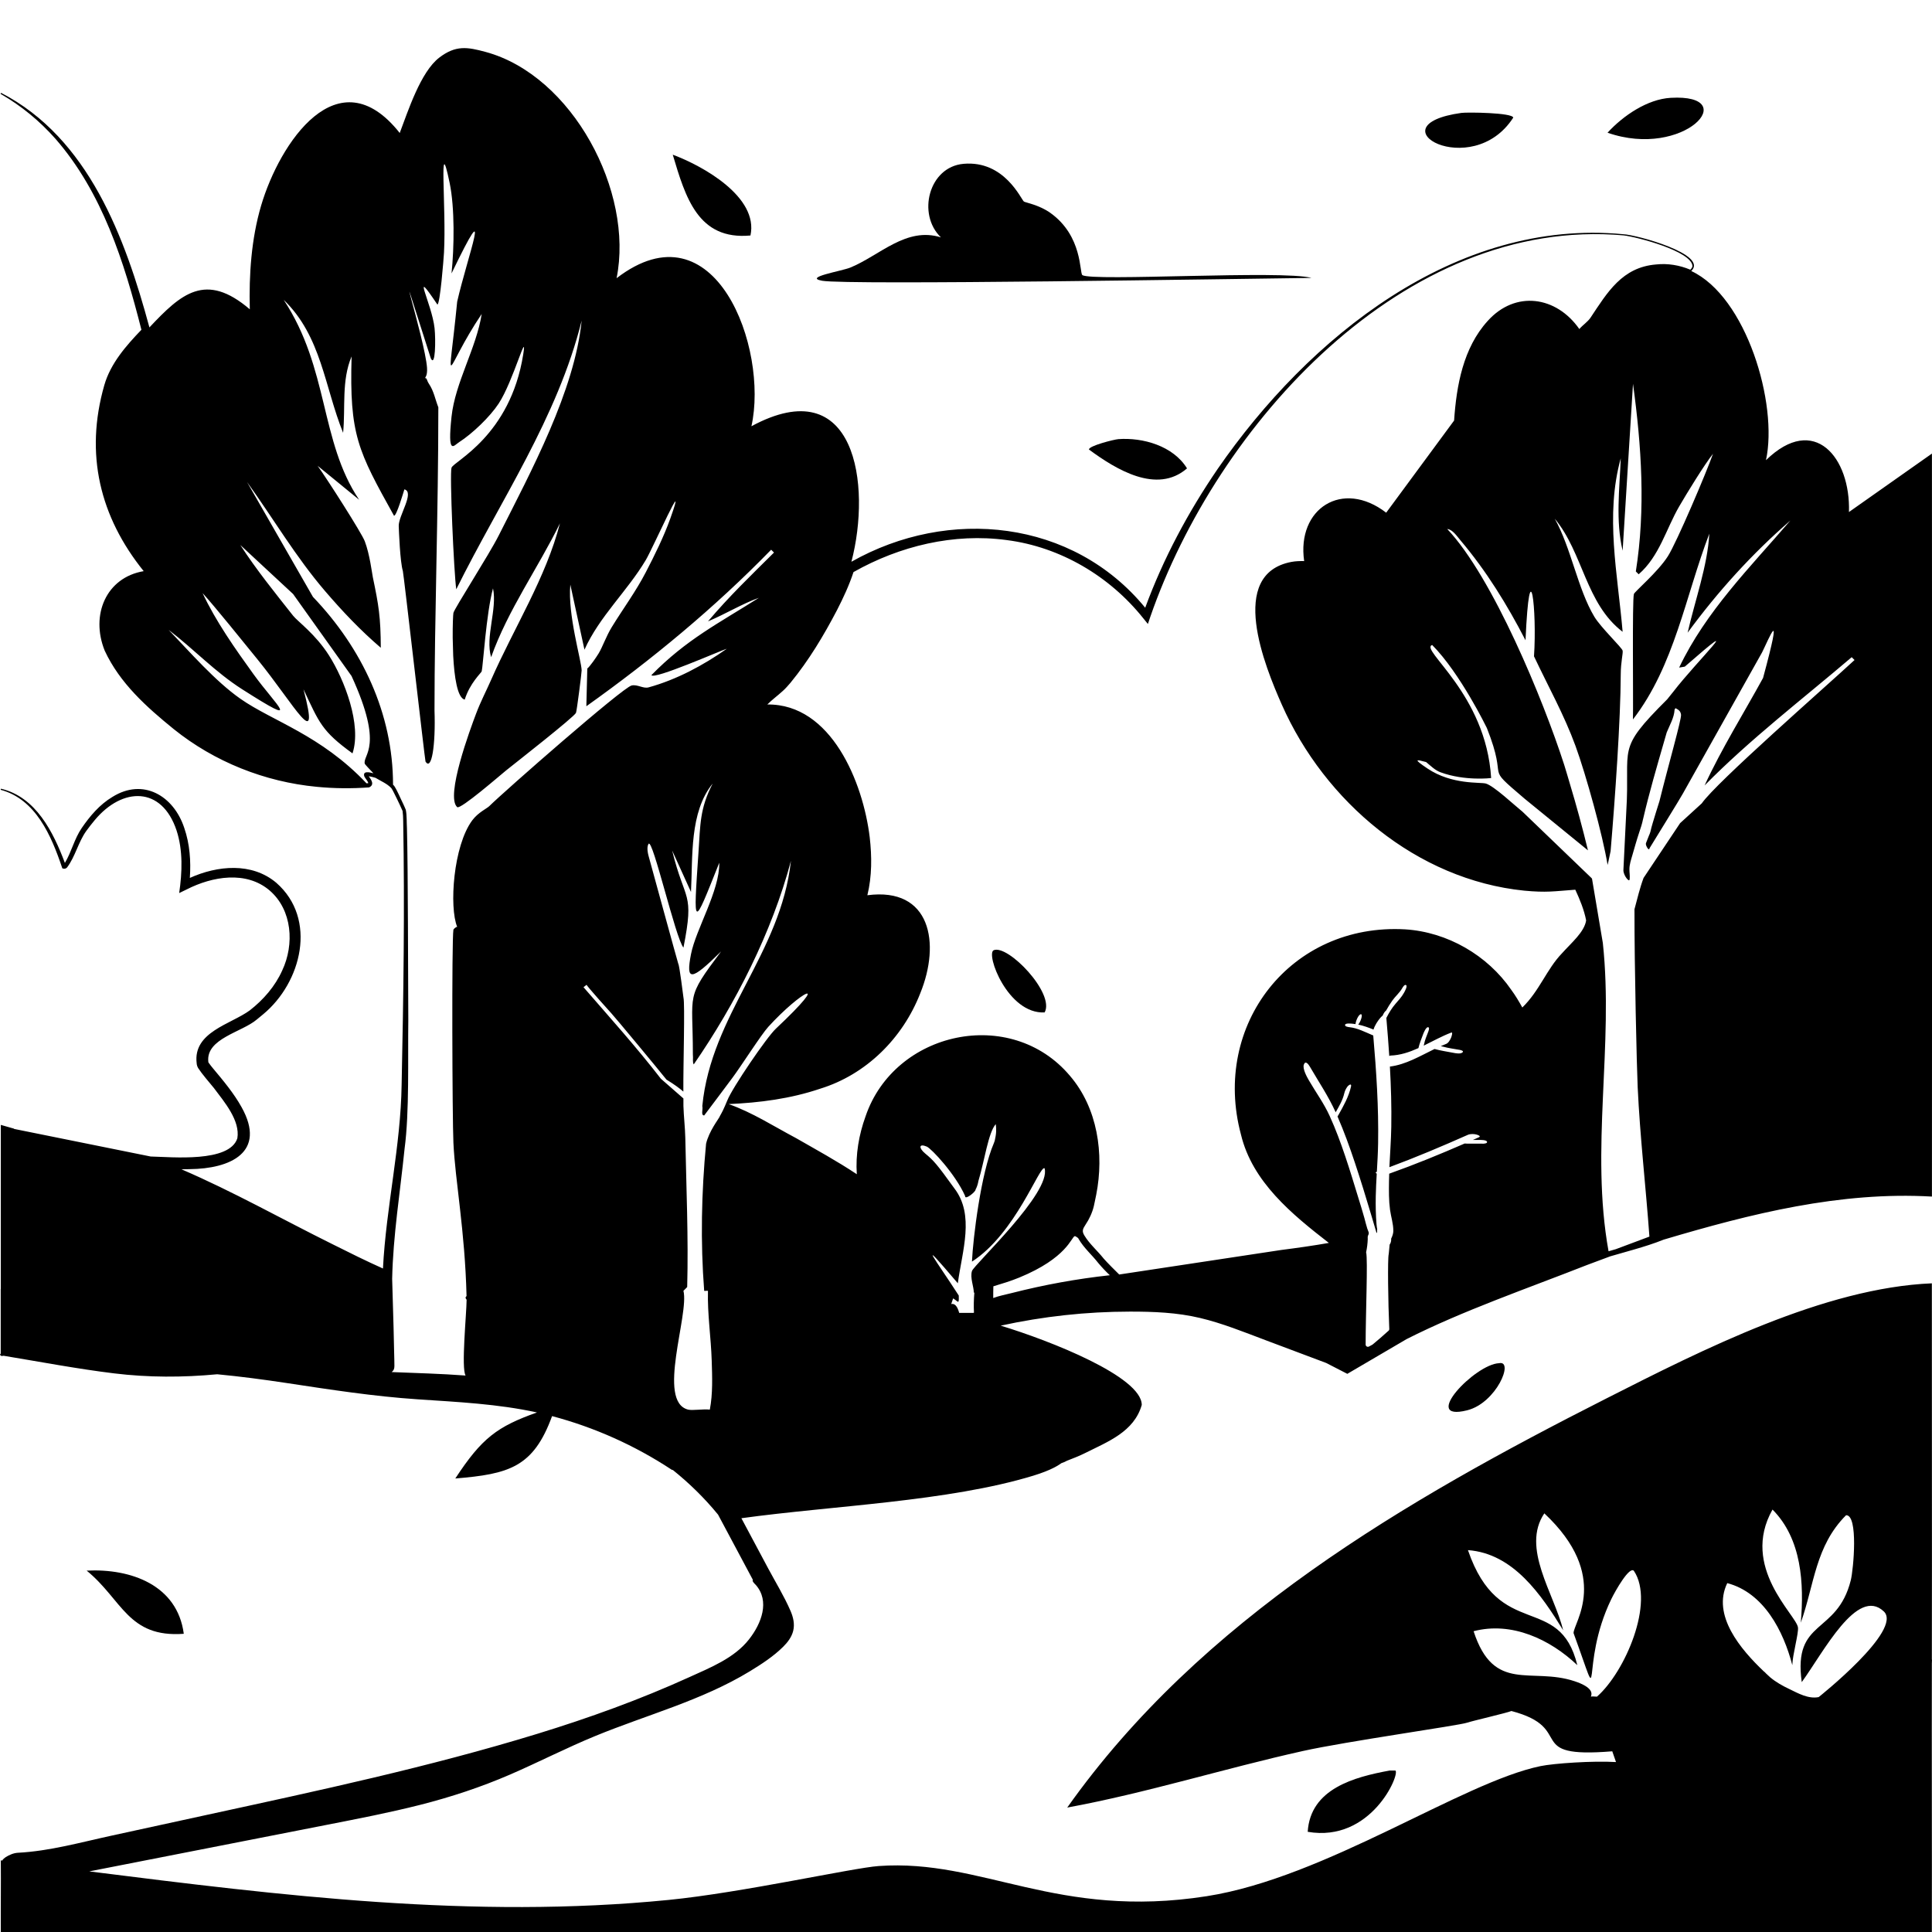 <?xml version="1.0" encoding="UTF-8"?><svg id="Layer_2" xmlns="http://www.w3.org/2000/svg" viewBox="0 0 1200 1200"><defs><style>.cls-1{fill:none;}</style></defs><g id="Layer_1-2"><path d="M510.63,174.38c15.84,2.83,259.17-1.22,303.95-1.76-17.73-4.96-136.48,2.32-142.31-1.76-1.83-1.28.26-24.3-19.91-38.65-7.02-5-15.71-6.46-16.4-7.03-1.82-1.5-12.14-25.66-37.48-23.43-21.68,1.91-28.95,31.39-14.06,45.68-21.57-6.73-37.77,11.13-56.22,18.74-5.45,2.25-29.46,6.08-17.57,8.2Z"/><path d="M1037.71,60.76c-14.56.83-29.62,11.15-39.24,21.67,47.66,16.65,84.25-24.23,39.24-21.67Z"/><path d="M694.53,272.77c-2.57.19-18.38,4.18-18.16,6.44,16.78,12.36,42.17,27.95,60.91,11.71-8.57-13.97-27.45-19.31-42.75-18.16Z"/><path d="M939.91,73.06c-.43-3.1-28.62-3.43-32.21-2.93-55.64,7.75,6.44,42.9,32.21,2.93Z"/><path d="M648.84,628.84c6.55-11.84-22.76-42.31-31.62-38.65-5.15,2.13,8.69,39.81,31.62,38.65Z"/><path d="M466.12,146.27c5.21-23.96-29.74-43.31-48.26-50.19,7.93,26.54,15.72,53.21,48.26,50.19Z"/><path d="M114.15,1014.78c-4-30.3-32.84-40.62-60.32-39.24,22.16,18.08,25.64,41.8,60.32,39.24Z"/><path d="M866.7,1099.7h-3.51c-22.09,4.06-49.29,11.29-50.95,38.07,39.51,6.82,57.52-35.98,54.46-38.07Z"/><path d="M931.13,846.7c-14.99.58-49.19,36.58-19.91,29.28,18.27-4.55,29.34-31.25,19.91-29.28Z"/><path d="M8.71,701.15s0-.08,0-.12q-4.1-1.17-8.2-2.34c.02,33.93-.02,67.85,0,101.78-.02.1-.07.19-.07.29v40c-.47.5-.65.92-.1,1.01l.1.02H.44c0,.5.8.5,1.81.3,22.81,3.77,45.63,8.12,68.58,10.93,21.27,2.6,42.76,2.58,64.08.56,14.46,1.38,28.86,3.28,43.31,5.47,26.95,4.09,53.83,8.25,81.05,10.08,24.91,1.68,49.83,2.82,74.24,8.17-24.7,8.79-34.25,15.88-50.72,41.02,33.29-2.75,48.52-6.92,60.11-38.75,26.36,6.99,51.49,18.25,74.25,33.27.22.15.5.21.81.24,9.92,7.98,19.42,17.13,28.04,27.69l21.64,40.53c-.87.68,1.57,2.91,1.79,3.12,8.83,10.06,3.59,23.92-4.25,33.88-9.14,11.61-23.89,17.43-36.96,23.38-30.64,13.93-62.35,25.37-94.52,35.24-67.19,20.6-136.1,35.31-204.73,50.23-19.81,4.32-39.63,8.62-59.44,12.95-19.22,4.16-38.72,9.68-58.43,10.69-2.66.14-5.38,1.34-7.59,2.73-.45.28-1.9,1.41-2.09,2.11-.31-.05-.61-.07-.92-.12.14,14.85-.09,29.67,0,44.52h1199.41c.09-55.77-.12-111.51,0-167.25.09-.33.09-.6.02-.81.1-.46.11-.93-.02-1.41.15-77.82-.05-155.64,0-233.46-66.77,2.79-142.18,41.09-202.05,71.45-125.46,63.61-252.07,137.07-334.99,254.17,49.39-9.09,97.47-24.26,146.41-35.14,26.81-5.96,97.03-15.85,101.9-17.57,2.87-1.01,25.16-6.18,27.58-7.27,40.85,10.75,6.54,29.63,62.65,25.03.79,2.22,1.59,4.44,2.32,6.68-14.21-.87-38.6.8-46.87,2.51-48.8,10.06-133.42,69.24-207.31,80.8-93.18,14.59-139.23-23.35-203.81-18.73-16.02,1.15-85.1,16.59-130.58,21.07-121.35,11.98-239.97-2.65-359.72-17.74,29.37-5.78,58.74-11.51,88.13-17.27,19.97-3.92,39.94-7.82,59.93-11.75,19.2-3.76,38.41-7.47,57.4-12.29,19.1-4.84,37.78-11,55.87-18.82,17.79-7.71,35.03-16.59,52.96-23.96,32.09-13.2,66.04-21.99,95.93-40.15,7.28-4.44,14.78-9.3,20.84-15.34,2.73-2.7,5.22-5.99,6.16-9.77,1.06-4.25.05-8.55-1.67-12.5-3.92-9.07-9.26-17.71-13.91-26.43-4.86-9.09-9.73-18.21-14.57-27.3-.68-1.27-1.36-2.51-2.02-3.78,56.2-7.78,128.37-10.29,181.33-26.43,11.55-3.53,15.86-6.66,17.48-7.79.65-.21,1.29-.44,1.91-.72.48-.21.93-.48,1.4-.72,3.85-1.49,7.81-3.02,11.41-4.83h0c14-7.02,30.4-13.18,35.15-29.88-.04-17.52-56.82-39.9-87.62-49.24,26.35-5.76,53.26-8.7,80.22-8.72,14.59-.02,29.32.54,43.61,3.95,13.93,3.31,27.3,8.76,40.67,13.79,12.55,4.72,25.12,9.44,37.68,14.16,4.4,2.26,8.77,4.52,13.12,6.75l36.79-21.56c34.68-17.59,75.52-31.64,112.13-46.06,4.79-1.79,9.59-3.58,14.38-5.36,4.96-1.42,9.92-2.83,14.88-4.26,6.07-1.76,12.29-3.69,18.29-6.11,54.29-16.13,109.52-30.03,166.64-26.75.09-153.83.15-307.66,0-461.49q-25.77,18.16-51.54,36.31c1.07-33.75-21.49-61.49-51.54-32.21,7.61-34.99-12.18-101.56-46.4-117.49,10.81-10.36-34.1-22.47-41.99-22.83-104.37-10.1-195.88,64.27-252.14,145.71-18.33,26.79-33.78,55.67-45.04,86.26-45-54.81-122.05-62.74-182.48-28.56,12.51-47.79,2.7-119.16-62.1-84.17,10.76-48.48-22.49-138.96-83.75-91.95,10.84-53.77-27.47-125.95-81.4-140.55-11.32-3.06-18.48-4.27-28.7,3.51-11.64,8.87-19.47,33.35-24.6,46.85-38.34-48.51-74.63,6.24-86.09,45.09-6.12,20.77-7.58,42.98-7.03,64.42-27.47-23.49-42.7-9.66-62.35,11.25C77.74,147.62,55.03,85.8.67,57.68l-.34.62c12.86,7.35,24.37,16.89,34.13,27.92,29.04,33.32,42.67,76.37,53.37,118.6-9.5,9.9-19.14,20.86-23.04,34.4-12.27,42.82-2.75,81.77,24.46,115.53-23.27,3.93-33.19,27.12-24.21,49.4,9.41,20.22,25.99,35,42.85,48.69,25.28,20.35,56.6,32.8,88.85,35.86,10.8,1.06,21.68,1.14,32.48.37,3.65-1.64,1.35-4.79-.18-6.94,1.39.2,2.84.61,4.19.99,3.33,2.03,7.16,3.56,9.84,6.41.85,1.07,2.6,5.02,3.33,6.35.95,2.01,2.82,5.79,3.64,7.81.27,1.79.35,3.89.38,5.84,1,54.66.18,109.38-.96,164.03-.55,38.49-9.6,75.76-11.6,114.33-10.56-4.73-20.97-9.9-31.37-15.11-31.3-15.51-61.67-32.69-93.78-46.51,1.71,0,3.42-.03,5.14-.1,25.18-.22,47.9-10.43,32.18-38.52-4.75-8.58-11.45-16.57-17.63-23.95-1-1.21-2.02-2.48-2.72-3.52-.03-.04-.19-.3-.27-.42,0-.14-.02-.3-.02-.3-1.58-14.45,20.94-18.34,30.14-26.25,0,0,3.91-3.22,3.91-3.22,23.84-19.71,33.87-59.19,8.17-81.69-15.2-12.83-36.57-10.74-53.69-3.01.71-10.4,0-21.04-3.49-31.12-6.58-19.87-25.45-31.17-44.61-19.19-7.92,4.73-13.92,11.84-19.04,19.29-4.62,6.75-6.35,14.83-10.47,21.71-7.23-19.24-18.04-41.01-39.72-46.11,0,0-.18.68-.18.68,21.79,5.86,31.49,28.53,38.08,48.13l.21.63.62.19c.94.28,1.78-.15,2.32-.68,5.13-6.81,6.98-15.74,11.91-22.64,1.23-1.76,3.93-5.2,5.32-6.82,17.15-20.55,41.58-21.2,50.8,6.44,4.02,12.34,3.52,25.99,1.63,38.89,0,0,4.66-2.26,4.66-2.26,15.9-8.11,37.02-11.78,51.56.69,14.04,12.11,15.43,33.48,7.75,49.7-4.37,9.77-11.69,18.18-20.13,24.74-11.84,8.68-35.36,13.44-32.98,32.84.03.98.41,2.15.97,3.06,2.36,3.63,6.97,8.94,9.75,12.34,6.57,8.75,16.37,20.22,14.55,31.21-4.91,15.22-40.62,11.61-53.84,11.31l-84.89-17.15ZM604.96,815.3c-.13.05-.25.11-.38.16-2.94,0-5.87,0-8.81,0-1.02-3.78-2.56-6.02-4.94-5.51h0q.58-1.75,1.17-3.51c3.33,2.06,3.66,4.14,3.51-1.76-13.8-21.45-28.03-39.89-.59-7.61,2.71-20.16,10.62-42.4-2.2-59.03-10.91-15.13-12.78-17.19-18.06-21.57-4.14-3.44-3.99-6.38.94-4.32,2.96,1.24,17.79,17.11,23.79,30.57.03.17.07.35.1.52.37,1.87,6.2-2.75,6.46-4.26.02-.09.02-.18.03-.27.14-.21.27-.43.37-.65.67-1.49,1.1-2.99,1.36-4.51,3.76-12.29,6.13-30.19,10.79-35.33.2,1.58.3,3.17.21,4.78-.1,1.9-.46,3.75-.88,5.6-.18.48-.36.96-.52,1.44-8.08,18.7-12.95,59.15-13.61,73.58,27.18-17.5,42.05-60.1,45.11-57.98,4.35,15.08-43.98,60-45.11,63.83-1.25,4.28,1.13,9.47,1.17,13.46.12-.05.21-.07.33-.12-.36,4.14-.47,8.34-.25,12.5ZM628.52,803.11c-3.64.94-7.85,1.69-11.61,3.12-.02-2.42.02-4.86.09-7.28,5.36-1.62,10.71-3.24,16-5.4,29.86-12.24,32.42-25.21,34.54-25.75.31-.08,1.1.41,2.11,1.18.07.13.14.29.21.41,3.5,5.99,8.09,9.7,12.33,15.13,2.19,2.62,4.6,5.17,7.14,7.55-20.5,2.23-40.82,5.94-60.82,11.04ZM920.79,710.34h-8.68c-.39,0-1.38.01-2.37-.09-15.44,6.72-31.02,13.11-46.88,18.75-.06,1.58-.1,3.17-.13,4.76-.09,5.83-.14,11.85.64,17.64.6,4.44,2.07,8.62,2.05,13.14,0,1.53-.56,3.23-1.35,4.83.12,1.3-.18,2.64-.94,3.69l-.55,5.73c0,.08-.02.14-.04.22-.71,2.86-.38,29.93.37,46.45.02.46-.19.89-.56,1.18-.13.1-.25.2-.37.31-3.05,2.8-6.2,5.5-9.39,8.13-.07.06-.15.11-.24.16-.68.35-1.36.72-2.03,1.1-.94.53-2.1-.14-2.1-1.22.02-19.47,1.41-52.69.33-57.17,0-.04-.03-.07-.04-.1.6-2.75.93-5.55,1.03-8.36-.06-.54-.05-1.06.03-1.53,0-.1,0-.2,0-.3.02,0,.05,0,.07-.01.06-.21.13-.42.24-.61.72-1.33-.04-2.1-.66-4.03-.68-2.12-1.18-4.31-1.77-6.46-1.12-4.12-2.43-8.18-3.67-12.26-2.65-8.69-5.29-17.39-8.19-26-2.86-8.5-5.98-16.95-9.7-25.12-3.59-7.9-8.58-14.67-12.92-22.15-1.22-2.11-4.07-7.21-3.12-9.81.97-2.65,2.78-.33,3.77,1.38,5.51,9.5,11.45,18.22,15.99,28.27,2.12-3.77,4.38-7.51,5.34-11.77.36-1.61,1.42-3.92,2.74-4.95,1.04-.81,1.78-.74,1.43.8-1.41,6.28-4.6,11.88-7.71,17.45-.09.15-.33.59-.65,1.08,4.07,9.37,7.56,18.99,10.78,28.69,3.53,10.61,6.84,21.32,10.02,32.05,1.16,3.91,2.3,7.81,3.47,11.71.24-.28.38-.64.34-1.03-.04-.36-.07-.74-.1-1.12.06.01.12.02.18.04-.21-1.12-.38-2.24-.47-3.37-.47-5.77-.58-11.56-.47-17.35.09-4.71.34-9.42.61-14.12-.62-.34-1.03-.78-.06-1.12.04-.02.09-.03.13-.05.34-5.87.69-11.73.78-17.61.38-22.39-1.09-44.76-3.02-67.06-.14-.05-.28-.09-.41-.15-4.57-1.92-9.35-4.44-14.34-4.97-.81-.09-3.1-.38-2.72-1.57.36-1.1,4.14-.64,4.96-.55.51.05,1.01.12,1.51.2.1-2.01,1.96-6.13,3.34-6.13s-.1,4.58-1.66,6.43c3.26.69,6.4,1.83,9.49,3.09.74-2.58,2.66-5.4,4-7.01.39-.46,1.03-1.17,1.69-1.68.57-1.36,1.35-2.63,2.09-3.06,1.2-2.15,2.49-4.26,3.92-6.28,1.85-2.63,4.53-4.83,6.1-7.62.4-.71,1.57-2.71,2.51-1.89.87.76-1.03,4.06-1.43,4.78-1.41,2.52-3.31,4.56-5.19,6.72-2.25,2.59-4.05,5.57-5.61,8.62-.02.05-.06.12-.11.21.68,7.88,1.31,15.77,1.82,23.67.25-.19.5-.3.73-.31,6.09-.19,11.81-2.13,17.37-4.63.77-3.05,1.9-5.99,3.04-8.93.3-.77,1.69-4.1,2.89-4.07,1.31.03.31,2.49.06,3.14-.94,2.42-1.96,4.82-2.46,7.38-.06.31-.14.62-.23.94,5.74-2.79,11.37-5.94,17.12-8.12,1.2-.45.02,2.84-.11,3.14-.58,1.35-1.63,3.35-3.09,3.91-1.11.42-2.22.89-3.32,1.37.44.09.87.19,1.28.31,3.49,1,7.13,1.39,10.69,2.07.96.19,2.62.76,1.35,1.66-1.32.93-4.03.41-5.49.13-3.93-.76-7.85-1.32-11.71-2.38-8.98,4.36-17.9,9.73-27.73,10.91.7,12.48,1.07,24.97.86,37.46-.14,8.36-.79,16.7-1.18,25.04,16.48-6.11,32.68-12.97,48.75-20.1,1.51-.67,3.96-.61,5.49-.13.59.18,2.97.94,1.35,1.66-1.24.55-2.48,1.09-3.71,1.64h3.89c.83,0,4.42-.07,4.87,1.07.47,1.2-2.17,1.28-2.86,1.28ZM1064.03,281.7c-4.02,11.47-22.6,55.22-28.11,63.84-6.29,9.84-20.64,21.91-21.08,23.43-1.09,3.74-.32,66.19-.59,77.89,25.85-33.47,32.63-76.73,47.44-115.37-1.13,20.09-8.86,41.26-13.47,61.49,18.62-25.41,40.01-49.06,63.84-69.69-24.97,28.99-52.49,56.42-69.11,91.36q1.76-.29,3.51-.59c40.34-35.18,7.74-3.72-7.1,15.53l-3.83,4.77c-32.33,32.23-22.86,28.85-25.41,69.56l-1.78,36.28c-.16,1.64.87,3.9,1.85,5.17.45.58,1.86,2.4,2.03.67.21-2.12-.17-4.09-.16-6.2.02-2.89.96-5.68,1.76-8.43,1.38-4.75,2.71-9.53,4.27-14.23.92-2.77,1.88-5.53,2.43-8.38,0-.01.01-.02.02-.03,3.81-16.39,8.54-32.53,13.2-48.69l1.48-5.13c.03-.06.05-.13.08-.19,1.82-4.48,4.52-8.98,4.81-13.91,0-.01,0-.03,0-.04.1-.2.19-.41.29-.61.12-.11.24-.21.37-.32,1.48.89,3.04,1.49,3.35,4.04.34,2.86-7.92,31.52-13.41,53.72-1.4,4.46-2.82,8.91-4.14,13.4-.55,1.85-1.08,3.7-1.48,5.58-.14.42-.28.84-.42,1.26-.17.41-.35.81-.52,1.22l-1.75,4.43c-.38.94.21,2.03.65,2.85.11.2.79,1.38,1.15,1.05.1.03.18,0,.23-.13.07-.18.13-.37.19-.55,1.08-1.82,19.75-31.99,20.67-33.9l49.18-87.67c4.34-8.68,13.53-31.91.6,15.9-11.58,21.2-25.72,43.8-36.31,66.76,28.42-28.85,60.61-53.44,91.36-79.65q.88.88,1.76,1.76c-18.28,16.92-85.98,76.12-94.87,89.02l-13.47,12.3-22.7,34.03c-2.35,6.33-3.88,12.93-5.64,19.44-.07,35.29,1.43,98.49,1.99,110.51,1.45,31,5.06,61.87,7.29,92.82-6.97,2.6-13.94,5.22-20.91,7.83-1.49.42-2.98.85-4.47,1.28-11.45-63.4,3.29-127.58-3.55-191.47l-6.69-39.75c-.07-.15-.14-.31-.21-.46l-42.9-41.25c-5.1-4.09-17.8-16.09-22.84-17.57-3.43-1.01-20.99.93-36.31-9.37-9.2-6.19-6.86-5.61-.83-3.99,2.82,2.3,5.49,5.07,8.96,6.35,15.17,5.59,31.45,3.58,31.44,3.58-3.16-52.53-44.78-79.85-36.64-82.65,17.52,17.61,33.97,51.54,33.97,51.54,14.18,35.73-2.86,21.51,23.43,43.92l39.38,32.11c-3.37-13.91-7.14-27.79-11.27-41.48-1.19-3.93-2.25-7.78-3.51-11.71-12.98-40.26-44.29-116.39-72.62-146.41,3.25.25,6.07,4.51,8.2,7.03,16.02,18.9,29.07,40.09,40.41,62.08,2.64-58.79,7.21-18.46,5.27,9.96,8.73,18.52,18.71,36.34,25.77,55.64,6.46,17.66,16.97,55.59,19.91,73.79,0,.06.01.12.02.18.13-.68.3-1.38.5-2.11l1.38-6.49c2.78-32.88,6.21-81.49,6.3-109.88.02-7.58,1.5-12.94,1.17-14.64-.36-1.82-13.52-14.35-17.57-21.08-10.32-17.15-14.44-42.83-24.6-60.91,17.72,21.35,19.12,52.68,42.17,70.28-3.06-35.97-11.01-72.11-1.17-107.76-.74,19.1-3.25,38.65,1.17,57.39q3.22-51.83,6.44-103.66c5.31,38.71,7.88,77.81,1.76,116.54q.88.88,1.76,1.76c12.89-11.18,17.05-28.19,25.18-42.17,4.76-8.18,15.67-26.02,21.08-32.8ZM218.36,419.91c20.39,44.37,6.86,48.66,8.2,54.46.09.37,3.28,3.76,5.38,5.93-2.8-.77-6.79-1.54-5.63,2.01.94,1.71,2.08,2.67,2.44,4.13-.37.04-.74.05-1.11.08-28.56-30.16-58.41-38.53-78.39-52.55-15.56-10.91-31.29-28.97-44.51-42.75,15.75,12.02,28.79,26.13,45.68,36.9,38.69,24.66,21.23,10.31,7.03-9.37-11.28-15.63-23.44-32.86-31.62-50.37,7.29,7.96,25.49,30.58,33.97,41,23.34,28.68,39.47,59.85,28.7,18.74,9.8,20.85,11.34,25.97,30.45,39.82,5.84-17.68-5.01-45.77-14.64-60.91-8.4-13.21-19.47-21.07-22.25-24.6-11.33-14.36-22.84-28.53-32.8-43.92q16.4,15.23,32.8,30.45l36.31,50.95ZM153.36,299.27c16.45,22.84,30.24,46.51,48.61,67.93,10.83,12.63,21.91,24.32,34.55,35.14-.1-19.08-1.27-26.28-4.95-43.84-.5-2.39-1.89-14.14-5-22.33-1.98-5.2-23.26-38.46-29.28-46.85q12.88,10.54,25.77,21.08c-24.46-36.38-18.63-81.31-46.85-124.16,23.46,22.62,25.37,54.11,36.9,82.58,1.55-15.81-1.1-32.31,5.27-47.44-1.41,48.76,3.9,58.58,26.35,98.97,1.59.08,5.74-14.21,6.44-16.4,6.61,1.72-3.77,16.49-3.51,22.84.13,3.16.81,22.13,2.56,27.87.5,1.65,13.55,116.11,14.07,118.34,3.8,6.1,6.35-10.09,5.59-31.79,0-57.73,2.38-122.69,2.38-188.22-2.01-5.08-2.72-9.95-5.86-14.64-1.45-2.17-1.09-3.57-2.34-3.51.01-.56,1.51-1.43,1.17-6.44-1.2-17.57-25.4-93.01,2.34-5.86,2.88,6.03,3.12-11.59,2.34-18.74-1.69-15.47-15.26-39.96,1.76-14.64,1.65-.14,3.88-28.2,4.1-32.21,1.54-28.45-3.56-77.29,3.51-43.34,3.23,15.49,2.85,40.15,1.17,56.22,26.61-55.04,9.73-9.92,3.51,17.57-5.89,59.85-8.54,42.89,15.23,7.61-3.29,21.23-16.48,42.56-18.74,63.84-2.59,24.4,1.26,18.01,4.69,15.81,8.29-5.32,19.21-15.78,24.6-24.01,9.12-13.93,17.93-47.39,15.23-30.45-8.06,50.56-43.06,66.25-44.51,70.28-1.28,3.56,1.48,65.34,2.93,75.55,27.28-55.03,62.9-106.56,77.89-166.91-4.44,43.74-31.31,93.46-51.54,133.53-6.06,12-27.51,45.31-28.11,48.02-.21.95-.51,7.39-.45,15.52l.31,11.03c.67,13.1,2.57,26.31,7.16,27.33,3.23-10.34,10.24-16.59,10.54-17.57.77-2.52,2.81-36.16,7.03-51.54,2.74,12.99-4.95,30.16-1.17,42.75,10.44-29.4,29.18-55.38,42.75-83.16-8.66,33.73-28.56,64.93-42.75,97.22-3.25,7.39-6.42,13.27-9.37,21.08-3.52,9.33-19.16,51.33-11.71,57.98,1.95,1.74,26.96-20.04,30.45-22.84,5.58-4.47,42.23-33.14,43.34-35.72.52-1.22,3.54-25.02,3.51-26.35-.13-6.29-8.75-34.37-7.03-53.29q4.39,20.2,8.78,40.41c9.32-20.7,26.57-36.33,38.07-55.64,4.5-7.55,26.73-57.96,15.23-25.77-4.01,11.22-9.73,22.78-15.23,33.38-6.19,11.94-14.08,22.57-21.08,33.97-3.57,5.81-5.72,12.32-8.2,16.4-1.32,2.18-5.31,8.05-7.03,9.37q-.29,11.71-.59,23.43c40.89-29.11,79.7-61.2,114.79-97.22q.88.88,1.76,1.76c-14.09,13.99-28.17,27.52-41,42.75,10.77-4.52,21.5-11.07,31.62-14.64-25.26,15.99-45,25.84-66.76,48.02,1.43,3.07,43.15-15.31,46.85-16.4-14.54,10.28-31.23,19.23-48.61,24.01-3.34.92-6.92-2-10.54-1.17-5.65,1.3-79.45,66.06-88.43,74.96-1.49,1.48-6.87,3.86-10.54,8.78-11.81,15.85-14.41,53.94-9.37,66.18-.73-.08-2.29,1.42-2.34,1.76-1.1,6.53-.69,117.76,0,132.36,1.12,23.83,7.14,54.31,8.16,95.19-.49.49-.73.94-.57,1.29.17.38.37.71.61.98-.07,9.05-3.45,42.51-.64,47.1-15.28-1.15-30.68-1.54-45.92-2.16,1.25-.99,1.71-1.93,1.71-3.8,0-2.71-.1-5.43-.16-8.14-.11-5.23-.23-10.46-.36-15.69-.25-10.1-.56-20.2-.88-30.29.58-26.93,4.95-53.65,7.71-80.74,3.06-22.9,1.98-56.45,2.32-79.72-.19-27.72-.14-92.53-.84-119.39-.23-3.59.01-7.98-.73-11.51-.34-.74-1.14-2.74-1.53-3.48-1.72-3.42-3.58-8.16-5.7-11.37-.22-.24-.45-.45-.68-.67.01-44.23-19.36-84.96-49.75-116.68l-40.99-71.45ZM410.45,669.98c-15.17-19.65-31.77-38.06-48.02-56.81l1.93-1.5c-.16.52,14.59,16.9,15.41,17.77,1.83,1.9,29.85,35.63,34.19,41.13,4.77,2.92,8.18,5.41,10.48,7.44-.1-16.6,1.05-54.5.07-58.4-.1-.39-2.44-19.92-3.21-20.97-.19-.25-18.15-65.91-18.26-66.26-1.15-3.96-1.15-6.77-.2-8.23,2.51-3.88,16.82,58.87,21.67,64.42,6.95-35.22.91-27.81-7.03-60.32q5.86,12.88,11.71,25.77c1.14-21.94-.98-49.48,13.47-67.35-8.05,15.49-7.66,25.68-8.78,42.17-3.34,49.13-3.5,48.05,12.88,7.03.29,17.48-14.55,41.27-17.57,56.81-3.26,16.8-.24,17,18.74-1.76-22.45,29.91-17.55,24.93-17.57,63.84.29,2.79-.34,4.9.54,6.36,25.85-37.43,48.61-82.15,60.37-126.42-6.35,57.77-49.49,95.33-55.05,152.27.55,2.26-1.09,5.76,1.17,5.86,5.89-7.75,11.73-15.63,17.57-23.43,5.18-6.91,17.8-26.74,22.25-31.62,20.32-22.29,40.78-32.82,4.69,1.17-5.71,5.31-27.11,36.81-30.11,44.45l-1.52,3.57c-1.77,4.21-3.13,6.04-3.51,7.03-.35.9-6.42,8.69-8.2,16.4-2.88,30.27-3.53,60.96-1.17,91.36.39.17,1.48-.14,2.34,0,0,0,0,0,0,0-.38,14.47,1.88,28.89,2.33,43.34,0,0,0,0,0,0,.32,9.94.73,20.61-1.17,30.44-4.16-.49-10.73.68-13.48,0-19.76-4.96.8-59.18-2.91-73.8h0c.19-.07,1.95-1.99,2.33-2.34.81-30.88-.56-61.68-1.17-92.53-.13-6.43-.97-13.34-1.17-19.91-.05-1.56.05-3.13,0-4.69l-14.06-12.3ZM509.31,676.25c28.74-8.81,51.43-31.46,62.27-59.28,12.72-31.18,6.54-66.09-32.84-60.92,2.9-11.87,2.81-24.09,1.46-35.98-4.12-34.14-23.91-82.99-63.61-82.5,2.96-2.97,6.56-5.59,9.57-8.37,1.45-1.22,3.57-3.64,4.81-5.1,11.45-13.97,20.6-29.26,28.93-45.18,3.88-7.57,7.49-15.3,10.23-23.6,28.69-16.23,62.4-24.35,95.23-19.86,33.27,4.27,63.85,22.4,84.73,48.54l2.89,3.56s1.45-4.31,1.45-4.31c41.21-119.13,157.63-249.08,293.93-237.06,8,.88,42.53,9.81,42.87,19.15-.11.83-.68,1.55-1.36,2.17-6.66-2.8-14-4.04-21.2-3.25-21.14,1.69-30.33,17.38-40.8,33.11-1.8,2.61-4.65,4.38-6.92,7-14.32-20.52-39.78-24.14-56.94-5-15.22,16.76-19.36,40.1-20.84,61.84-.51.7-39.68,53.84-42.18,57.23-27.18-20.95-55.69-2.55-50.95,30.06-2.64-.05-5.28.02-7.91.51-39.93,7.59-16.51,64.84-5.92,88.76,26.66,60.18,83.74,108.64,150.5,115.43,13.92,1.29,18.15.42,31.74-.59,2.78,5.97,5.52,12.65,6.73,19.07-1.1,7.21-8.99,13.73-15.03,20.46-9.46,9.8-13.89,23.23-24.61,33.64-2.08-3.78-4.36-7.58-6.82-10.91-14.81-21.57-39.73-35.97-65.91-37.63-71.03-4.05-120.32,59.25-102.02,127.47,7.08,29.46,31.68,49.5,54.59,67.29-9.81,1.72-19.7,3.12-29.62,4.39l-100.6,15.23c-1.97-1.89-7.84-7.78-9.65-9.9-3.83-4.84-8.78-9.03-11.97-14.32-1.7-2.77-1-4.1.71-6.75,2.25-3.28,4.19-7.47,5.14-11.46.2-.8.34-1.59.51-2.39l.99-4.77c4.98-25.36.88-53.82-16.38-73.88-36.64-43.43-108.9-27.8-126.91,25.27-4.14,11.44-6.25,23.7-5.42,35.91-12.29-8.18-25.08-15.16-37.86-22.49-13.79-7.3-26.96-15.85-41.73-21.07,19.15-.83,38.4-3.32,56.71-9.51ZM991.89,1053.83c-1.36-.12-1.79-.12-2.64-.15-.37-.01-.74.09-1.11.15.67-1.79,1.6-5.7-10.2-9.61-26.9-8.92-50.05,7.75-62.66-31.04,23.61-6.2,47.53,5.02,64.42,21.08-11.08-45.36-48.52-14.61-67.93-71.45,28.26,2.06,45.59,27.81,59.15,49.78-5.62-22.88-26.19-51.1-11.71-72.62,41.53,38.92,18.02,68.22,18.15,74.38,19.44,53.29,3.05,21.03,23.43-21.08,2.5-5.17,11.32-20.7,14.06-17.57,13.07,19.58-5.43,62.75-22.95,78.13ZM1129.59,1054.1c-6.41,1.27-12.69-2.35-18.3-5.05-4.18-1.98-8.2-4.24-11.73-7.18-.81-.73-1.64-1.5-2.48-2.29-.36-.37-.73-.73-1.08-1.11-.11-.12-.24-.2-.39-.27-14.44-13.72-32.46-34.88-22.78-54.9,22.73,6,34.87,29.71,40.41,50.95.09-6.23,4.01-19.85,3.51-23.43-1.09-7.82-36.01-37.47-15.81-73.21,18.17,18.27,19.65,45.93,17.57,70.28,8.49-23.92,9-47.61,28.11-66.76,7.71-.3,4.61,33.7,2.93,40.41-8.58,34.24-35.99,23.58-30.45,63.25,13.6-18.73,34.45-59.49,50.95-43.92,12.16,11.47-40.45,53.23-40.45,53.23Z"/><rect class="cls-1" width="1200" height="1200"/></g></svg>